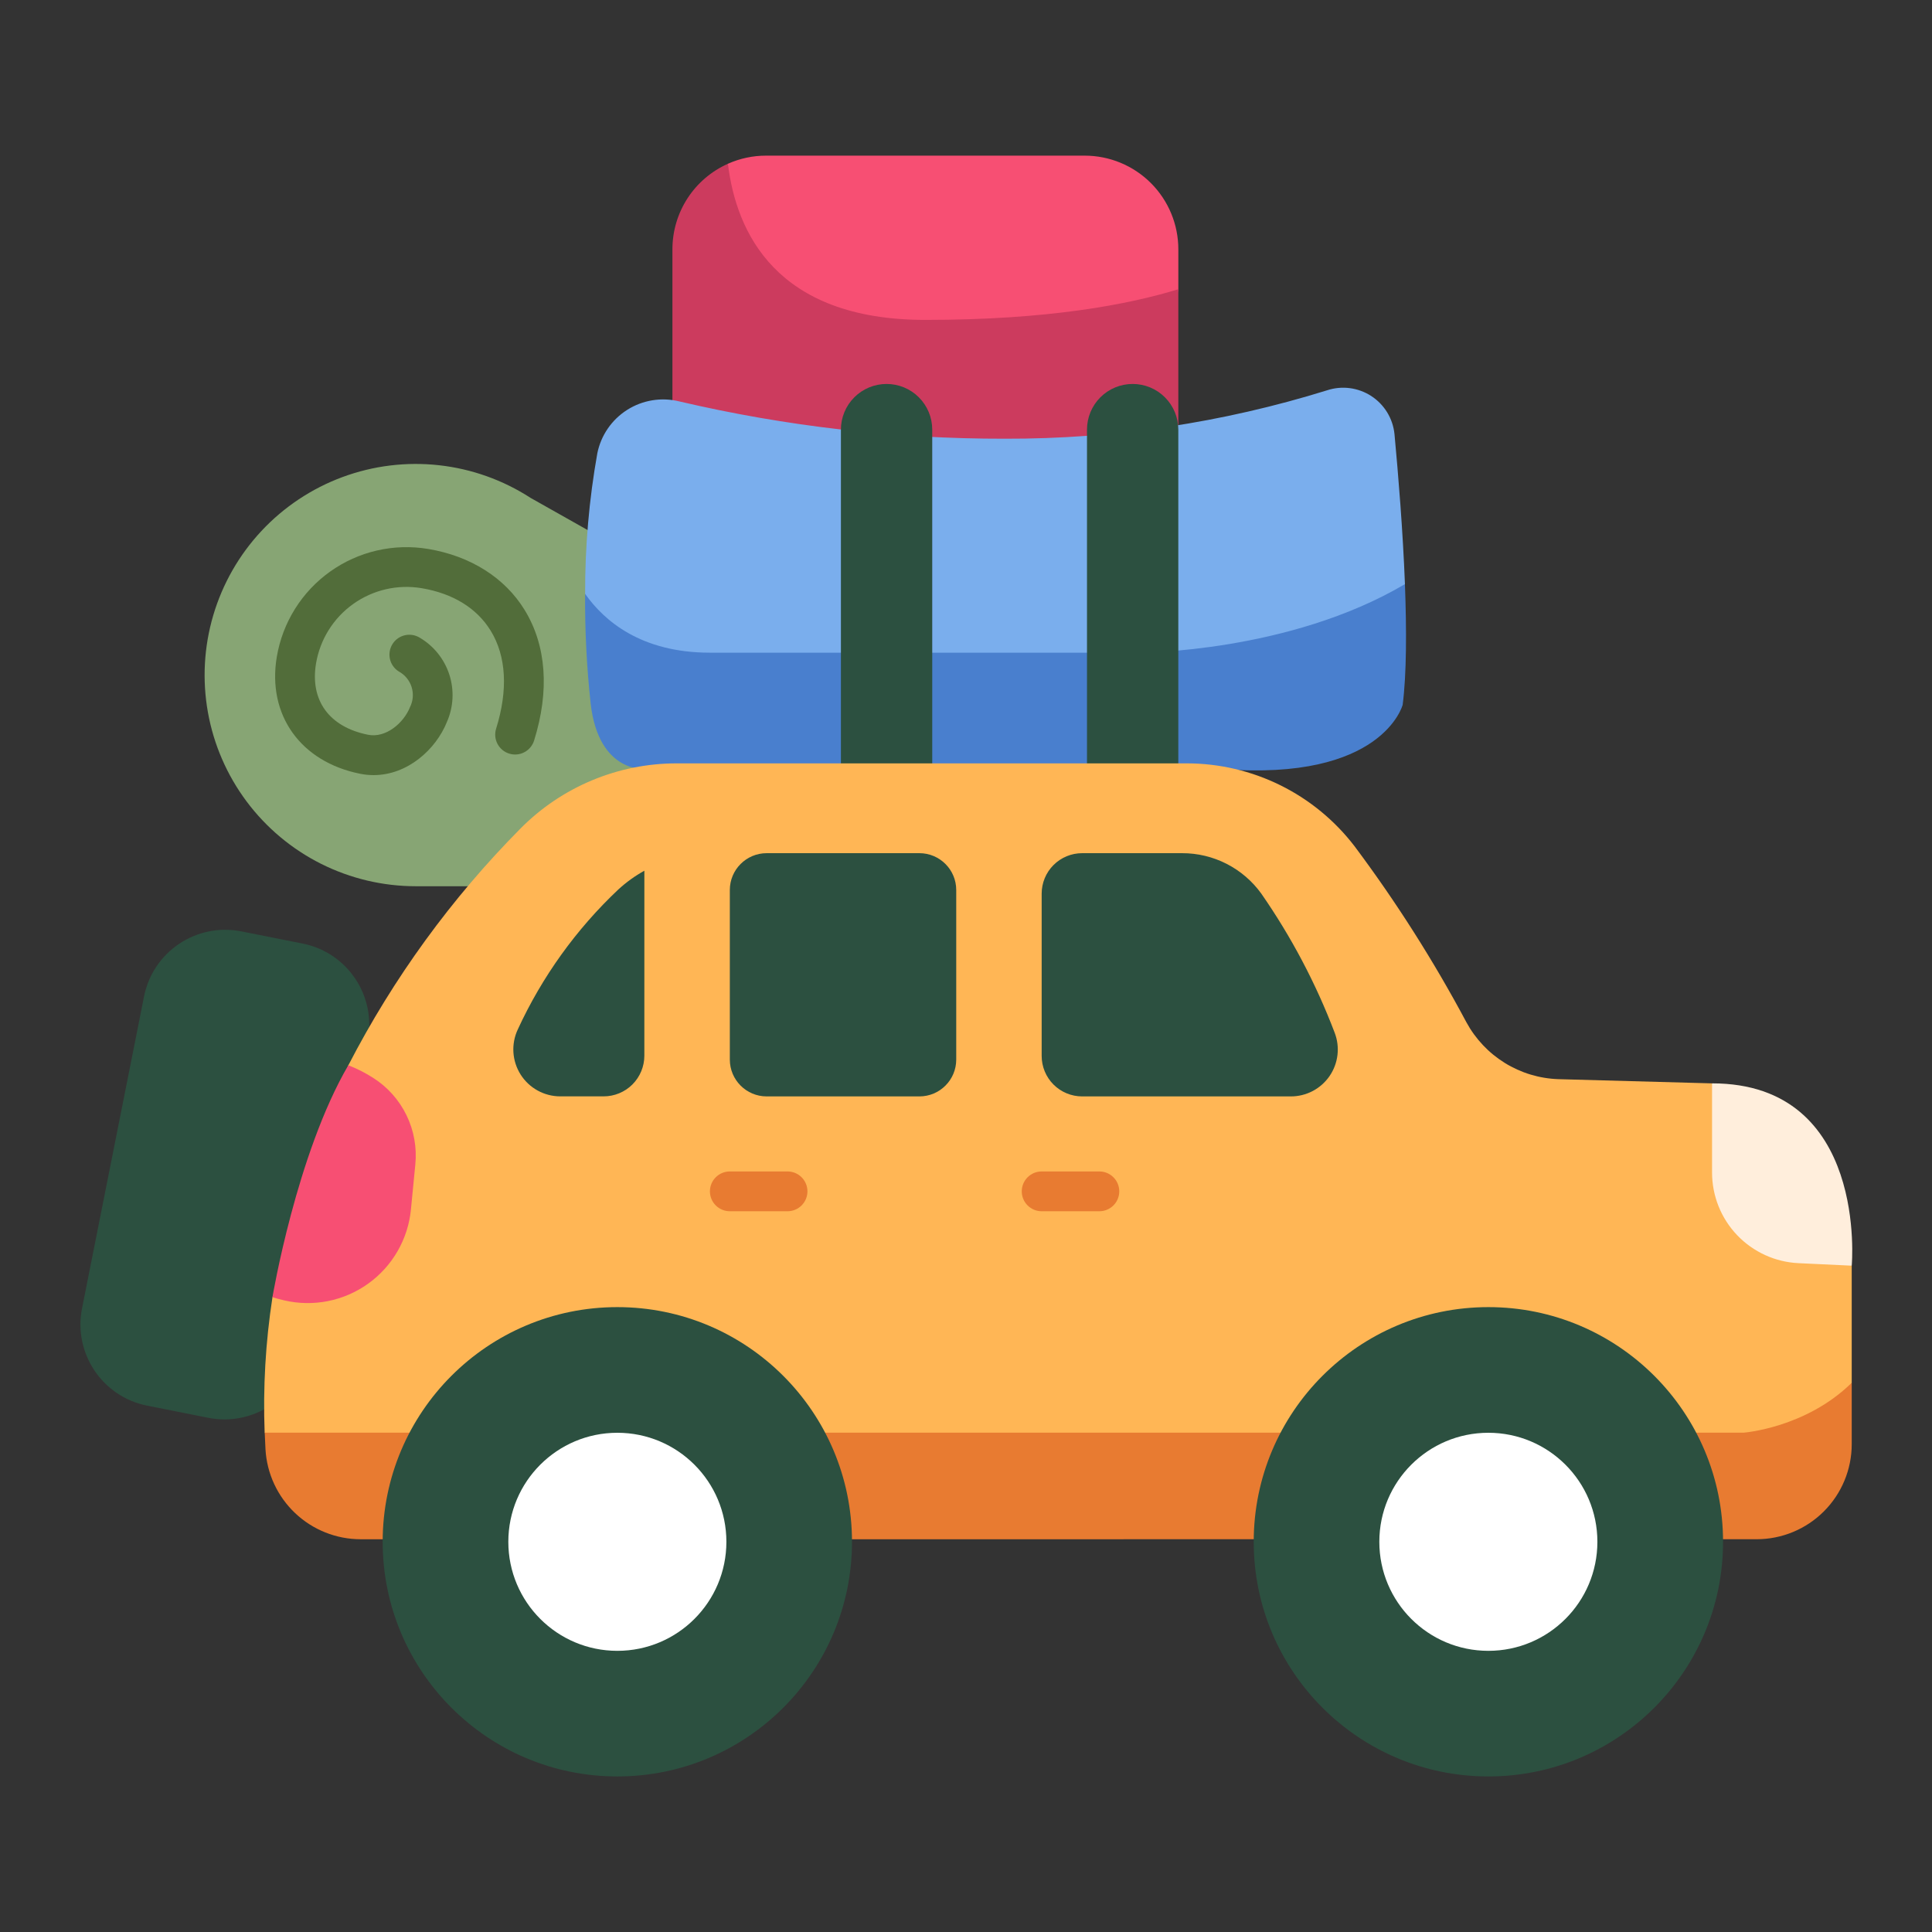 <svg width="128" height="128" viewBox="0 0 128 128" fill="none" xmlns="http://www.w3.org/2000/svg">
<rect x="0" y="0" width="128" height="128" fill="#333333" stroke="none"/>
<path d="M76.585 28.087L45.501 28.788L45.231 16.613C45.231 14.087 48.225 10.85 48.225 10.85C49.021 10.494 49.883 10.311 50.754 10.312H71.864C73.509 10.312 75.087 10.966 76.251 12.13C77.414 13.293 78.068 14.871 78.068 16.517V19.169L76.585 28.087Z" fill="#F74F73"/>
<path d="M78.067 19.162C74.79 20.171 69.463 21.195 61.309 21.195C51.377 21.195 48.769 15.339 48.227 10.85C47.133 11.338 46.203 12.132 45.55 13.137C44.898 14.142 44.55 15.314 44.55 16.512V30.431H78.067V19.162Z" fill="#CC3B5E"/>
<path d="M35.148 32.984C33.321 31.801 31.244 31.061 29.081 30.822C26.918 30.583 24.73 30.852 22.689 31.607C20.648 32.363 18.812 33.584 17.326 35.173C15.84 36.763 14.746 38.677 14.129 40.764C13.513 42.85 13.392 45.052 13.775 47.194C14.159 49.335 15.037 51.358 16.34 53.101C17.643 54.844 19.334 56.259 21.279 57.234C23.225 58.208 25.371 58.715 27.547 58.715H43.909V37.924L35.148 32.984Z" fill="#87A574"/>
<path d="M39.574 30.032C39.693 29.444 39.929 28.885 40.269 28.391C40.609 27.896 41.046 27.476 41.553 27.154C42.059 26.833 42.626 26.618 43.219 26.521C43.811 26.424 44.417 26.449 44.999 26.593C52.07 28.248 59.309 29.078 66.571 29.066C73.81 29.089 81.01 28.007 87.922 25.859C88.406 25.699 88.92 25.65 89.426 25.715C89.931 25.78 90.416 25.958 90.844 26.234C91.272 26.511 91.633 26.88 91.9 27.314C92.167 27.749 92.333 28.237 92.387 28.744C92.645 31.5 92.945 35.189 93.081 38.7C93.081 38.7 91.293 50.757 80.615 49.908L43.092 50.053L40.117 45.987C39.908 44.167 38.766 39.34 38.766 39.34C38.757 36.219 39.027 33.104 39.574 30.032Z" fill="#7AAEED"/>
<path d="M24.752 51.353C24.455 51.353 24.158 51.324 23.866 51.265C19.915 50.478 17.694 47.366 18.338 43.522C18.527 42.394 18.936 41.315 19.542 40.344C20.148 39.374 20.94 38.533 21.871 37.869C22.802 37.205 23.855 36.731 24.969 36.473C26.084 36.216 27.238 36.181 28.366 36.369C31.175 36.84 33.444 38.273 34.754 40.405C36.201 42.76 36.419 45.754 35.385 49.064C35.333 49.229 35.249 49.382 35.139 49.515C35.028 49.648 34.892 49.758 34.738 49.838C34.585 49.918 34.417 49.968 34.245 49.983C34.073 49.999 33.899 49.98 33.734 49.928C33.569 49.877 33.415 49.793 33.282 49.682C33.149 49.571 33.04 49.435 32.959 49.282C32.879 49.129 32.83 48.961 32.814 48.789C32.799 48.616 32.817 48.443 32.869 48.277C33.669 45.717 33.545 43.471 32.508 41.784C31.59 40.29 30.007 39.316 27.931 38.968C26.342 38.702 24.713 39.079 23.401 40.014C22.09 40.949 21.203 42.368 20.938 43.956C20.528 46.404 21.816 48.168 24.382 48.679C25.553 48.916 26.739 47.912 27.163 46.851C27.371 46.437 27.409 45.958 27.27 45.516C27.13 45.074 26.824 44.704 26.416 44.484C26.269 44.392 26.143 44.272 26.043 44.13C25.943 43.989 25.872 43.829 25.834 43.66C25.758 43.319 25.82 42.962 26.006 42.667C26.193 42.371 26.49 42.162 26.831 42.085C27.172 42.009 27.529 42.071 27.824 42.257C28.751 42.808 29.444 43.679 29.773 44.705C30.102 45.731 30.044 46.843 29.61 47.829C28.881 49.653 26.999 51.353 24.752 51.353Z" fill="#526D3A"/>
<path d="M92.931 46.694C93.192 44.643 93.195 41.738 93.08 38.7C85.402 43.24 75.51 43.242 75.51 43.242H47.033C42.473 43.242 40.024 41.133 38.764 39.341C38.748 41.772 38.871 44.201 39.133 46.618C39.67 51.309 42.822 50.947 42.822 50.947H80.94C91.617 51.797 92.931 46.694 92.931 46.694Z" fill="#497FCE"/>
<path d="M58.738 25.438C59.54 25.438 60.31 25.756 60.877 26.324C61.444 26.891 61.763 27.66 61.763 28.463V51.315H55.713V28.463C55.713 28.066 55.791 27.672 55.943 27.305C56.095 26.938 56.318 26.605 56.599 26.324C56.88 26.043 57.213 25.82 57.58 25.668C57.947 25.516 58.34 25.438 58.738 25.438Z" fill="#2C5040"/>
<path d="M75.041 25.438C75.843 25.438 76.613 25.756 77.18 26.324C77.748 26.891 78.066 27.66 78.066 28.463V51.315H72.016V28.463C72.016 28.066 72.094 27.672 72.246 27.305C72.398 26.938 72.621 26.605 72.902 26.324C73.183 26.043 73.516 25.82 73.883 25.668C74.25 25.516 74.644 25.438 75.041 25.438Z" fill="#2C5040"/>
<path d="M20.049 62.513L15.992 61.707C13.021 61.116 10.134 63.046 9.543 66.017L5.436 86.678C4.846 89.65 6.775 92.537 9.746 93.127L13.803 93.934C16.774 94.524 19.662 92.595 20.252 89.623L24.359 68.962C24.95 65.991 23.02 63.104 20.049 62.513Z" fill="#2C5040"/>
<path d="M122.681 91.621V83.855L113.427 71.776L103.238 71.497C101.983 71.453 100.762 71.082 99.694 70.421C98.627 69.759 97.751 68.831 97.152 67.727C94.983 63.66 92.507 59.764 89.747 56.071C88.441 54.365 86.76 52.981 84.834 52.028C82.907 51.075 80.787 50.578 78.638 50.575H44.843C42.916 50.573 41.008 50.954 39.229 51.696C37.45 52.437 35.837 53.525 34.481 54.895C29.904 59.514 26.059 64.805 23.076 70.583L18.05 85.954C17.593 88.922 17.42 91.927 17.534 94.927L23.378 98.428H119.189L122.681 91.621Z" fill="#FFB655"/>
<path d="M113.428 71.775V77.682C113.428 79.228 114.023 80.714 115.09 81.833C116.157 82.951 117.614 83.616 119.158 83.688L122.682 83.854C122.682 83.854 123.789 71.775 113.428 71.775Z" fill="#FFEEDC"/>
<path d="M23.077 70.575C23.65 70.799 24.201 71.078 24.72 71.41C25.672 72.014 26.438 72.87 26.931 73.885C27.425 74.898 27.627 76.029 27.516 77.151L27.225 80.13C27.131 81.103 26.829 82.045 26.34 82.893C25.852 83.74 25.188 84.474 24.393 85.044C23.598 85.615 22.691 86.009 21.731 86.2C20.772 86.391 19.783 86.375 18.83 86.153C18.573 86.093 18.314 86.025 18.05 85.946C18.05 85.946 19.647 76.451 23.077 70.575Z" fill="#F74F73"/>
<path d="M42.691 57.687C42.069 58.032 41.49 58.449 40.966 58.93C38.173 61.565 35.913 64.711 34.307 68.198C34.083 68.673 33.983 69.195 34.015 69.719C34.048 70.242 34.212 70.749 34.492 71.191C34.773 71.634 35.161 71.999 35.62 72.251C36.079 72.504 36.595 72.637 37.119 72.637H39.992C40.708 72.637 41.394 72.353 41.9 71.848C42.405 71.342 42.69 70.656 42.69 69.941L42.691 57.687Z" fill="#2C5040"/>
<path d="M60.911 56.525H50.795C49.446 56.525 48.353 57.618 48.353 58.967V70.198C48.353 71.547 49.446 72.64 50.795 72.64H60.911C62.26 72.64 63.353 71.547 63.353 70.198V58.967C63.353 57.618 62.26 56.525 60.911 56.525Z" fill="#2C5040"/>
<path d="M88.422 68.411C87.183 65.156 85.552 62.065 83.565 59.205C82.966 58.374 82.178 57.697 81.265 57.231C80.353 56.765 79.342 56.523 78.318 56.525H71.696C70.984 56.525 70.302 56.808 69.798 57.311C69.295 57.814 69.013 58.496 69.013 59.208V69.957C69.013 70.668 69.295 71.351 69.798 71.854C70.301 72.357 70.984 72.64 71.696 72.64H85.521C86.026 72.641 86.524 72.518 86.971 72.283C87.418 72.048 87.801 71.707 88.087 71.291C88.373 70.874 88.553 70.394 88.611 69.892C88.669 69.39 88.605 68.882 88.422 68.411Z" fill="#2C5040"/>
<path d="M52.177 80.248H48.352C48.003 80.248 47.667 80.109 47.42 79.862C47.173 79.615 47.034 79.28 47.034 78.93C47.034 78.581 47.173 78.245 47.42 77.998C47.667 77.751 48.003 77.612 48.352 77.612H52.177C52.526 77.612 52.861 77.751 53.109 77.998C53.356 78.245 53.495 78.581 53.495 78.93C53.495 79.28 53.356 79.615 53.109 79.862C52.861 80.109 52.526 80.248 52.177 80.248Z" fill="#E87B31"/>
<path d="M72.837 80.248H69.011C68.662 80.248 68.327 80.109 68.08 79.862C67.833 79.615 67.694 79.28 67.694 78.93C67.694 78.581 67.833 78.245 68.08 77.998C68.327 77.751 68.662 77.612 69.011 77.612H72.837C73.186 77.612 73.521 77.751 73.768 77.998C74.016 78.245 74.154 78.581 74.154 78.93C74.154 79.28 74.016 79.615 73.768 79.862C73.521 80.109 73.186 80.248 72.837 80.248Z" fill="#E87B31"/>
<path d="M116.383 101.978C118.054 101.977 119.656 101.314 120.837 100.132C122.018 98.951 122.682 97.349 122.682 95.678V91.612C119.62 94.621 115.507 94.919 115.507 94.919H17.538C17.551 95.284 17.567 95.649 17.589 96.017C17.68 97.626 18.382 99.139 19.552 100.247C20.721 101.355 22.27 101.975 23.881 101.979L116.383 101.978Z" fill="#E87B31"/>
<path d="M40.9 117.694C49.487 117.694 56.447 110.733 56.447 102.147C56.447 93.561 49.487 86.6 40.9 86.6C32.314 86.6 25.353 93.561 25.353 102.147C25.353 110.733 32.314 117.694 40.9 117.694Z" fill="#2C5040"/>
<path d="M40.901 109.372C44.891 109.372 48.125 106.138 48.125 102.148C48.125 98.159 44.891 94.925 40.901 94.925C36.912 94.925 33.678 98.159 33.678 102.148C33.678 106.138 36.912 109.372 40.901 109.372Z" fill="white"/>
<path d="M98.61 117.694C107.196 117.694 114.157 110.733 114.157 102.147C114.157 93.561 107.196 86.6 98.61 86.6C90.023 86.6 83.062 93.561 83.062 102.147C83.062 110.733 90.023 117.694 98.61 117.694Z" fill="#2C5040"/>
<path d="M98.608 109.372C102.597 109.372 105.831 106.138 105.831 102.148C105.831 98.159 102.597 94.925 98.608 94.925C94.618 94.925 91.384 98.159 91.384 102.148C91.384 106.138 94.618 109.372 98.608 109.372Z" fill="white"/>
</svg>
